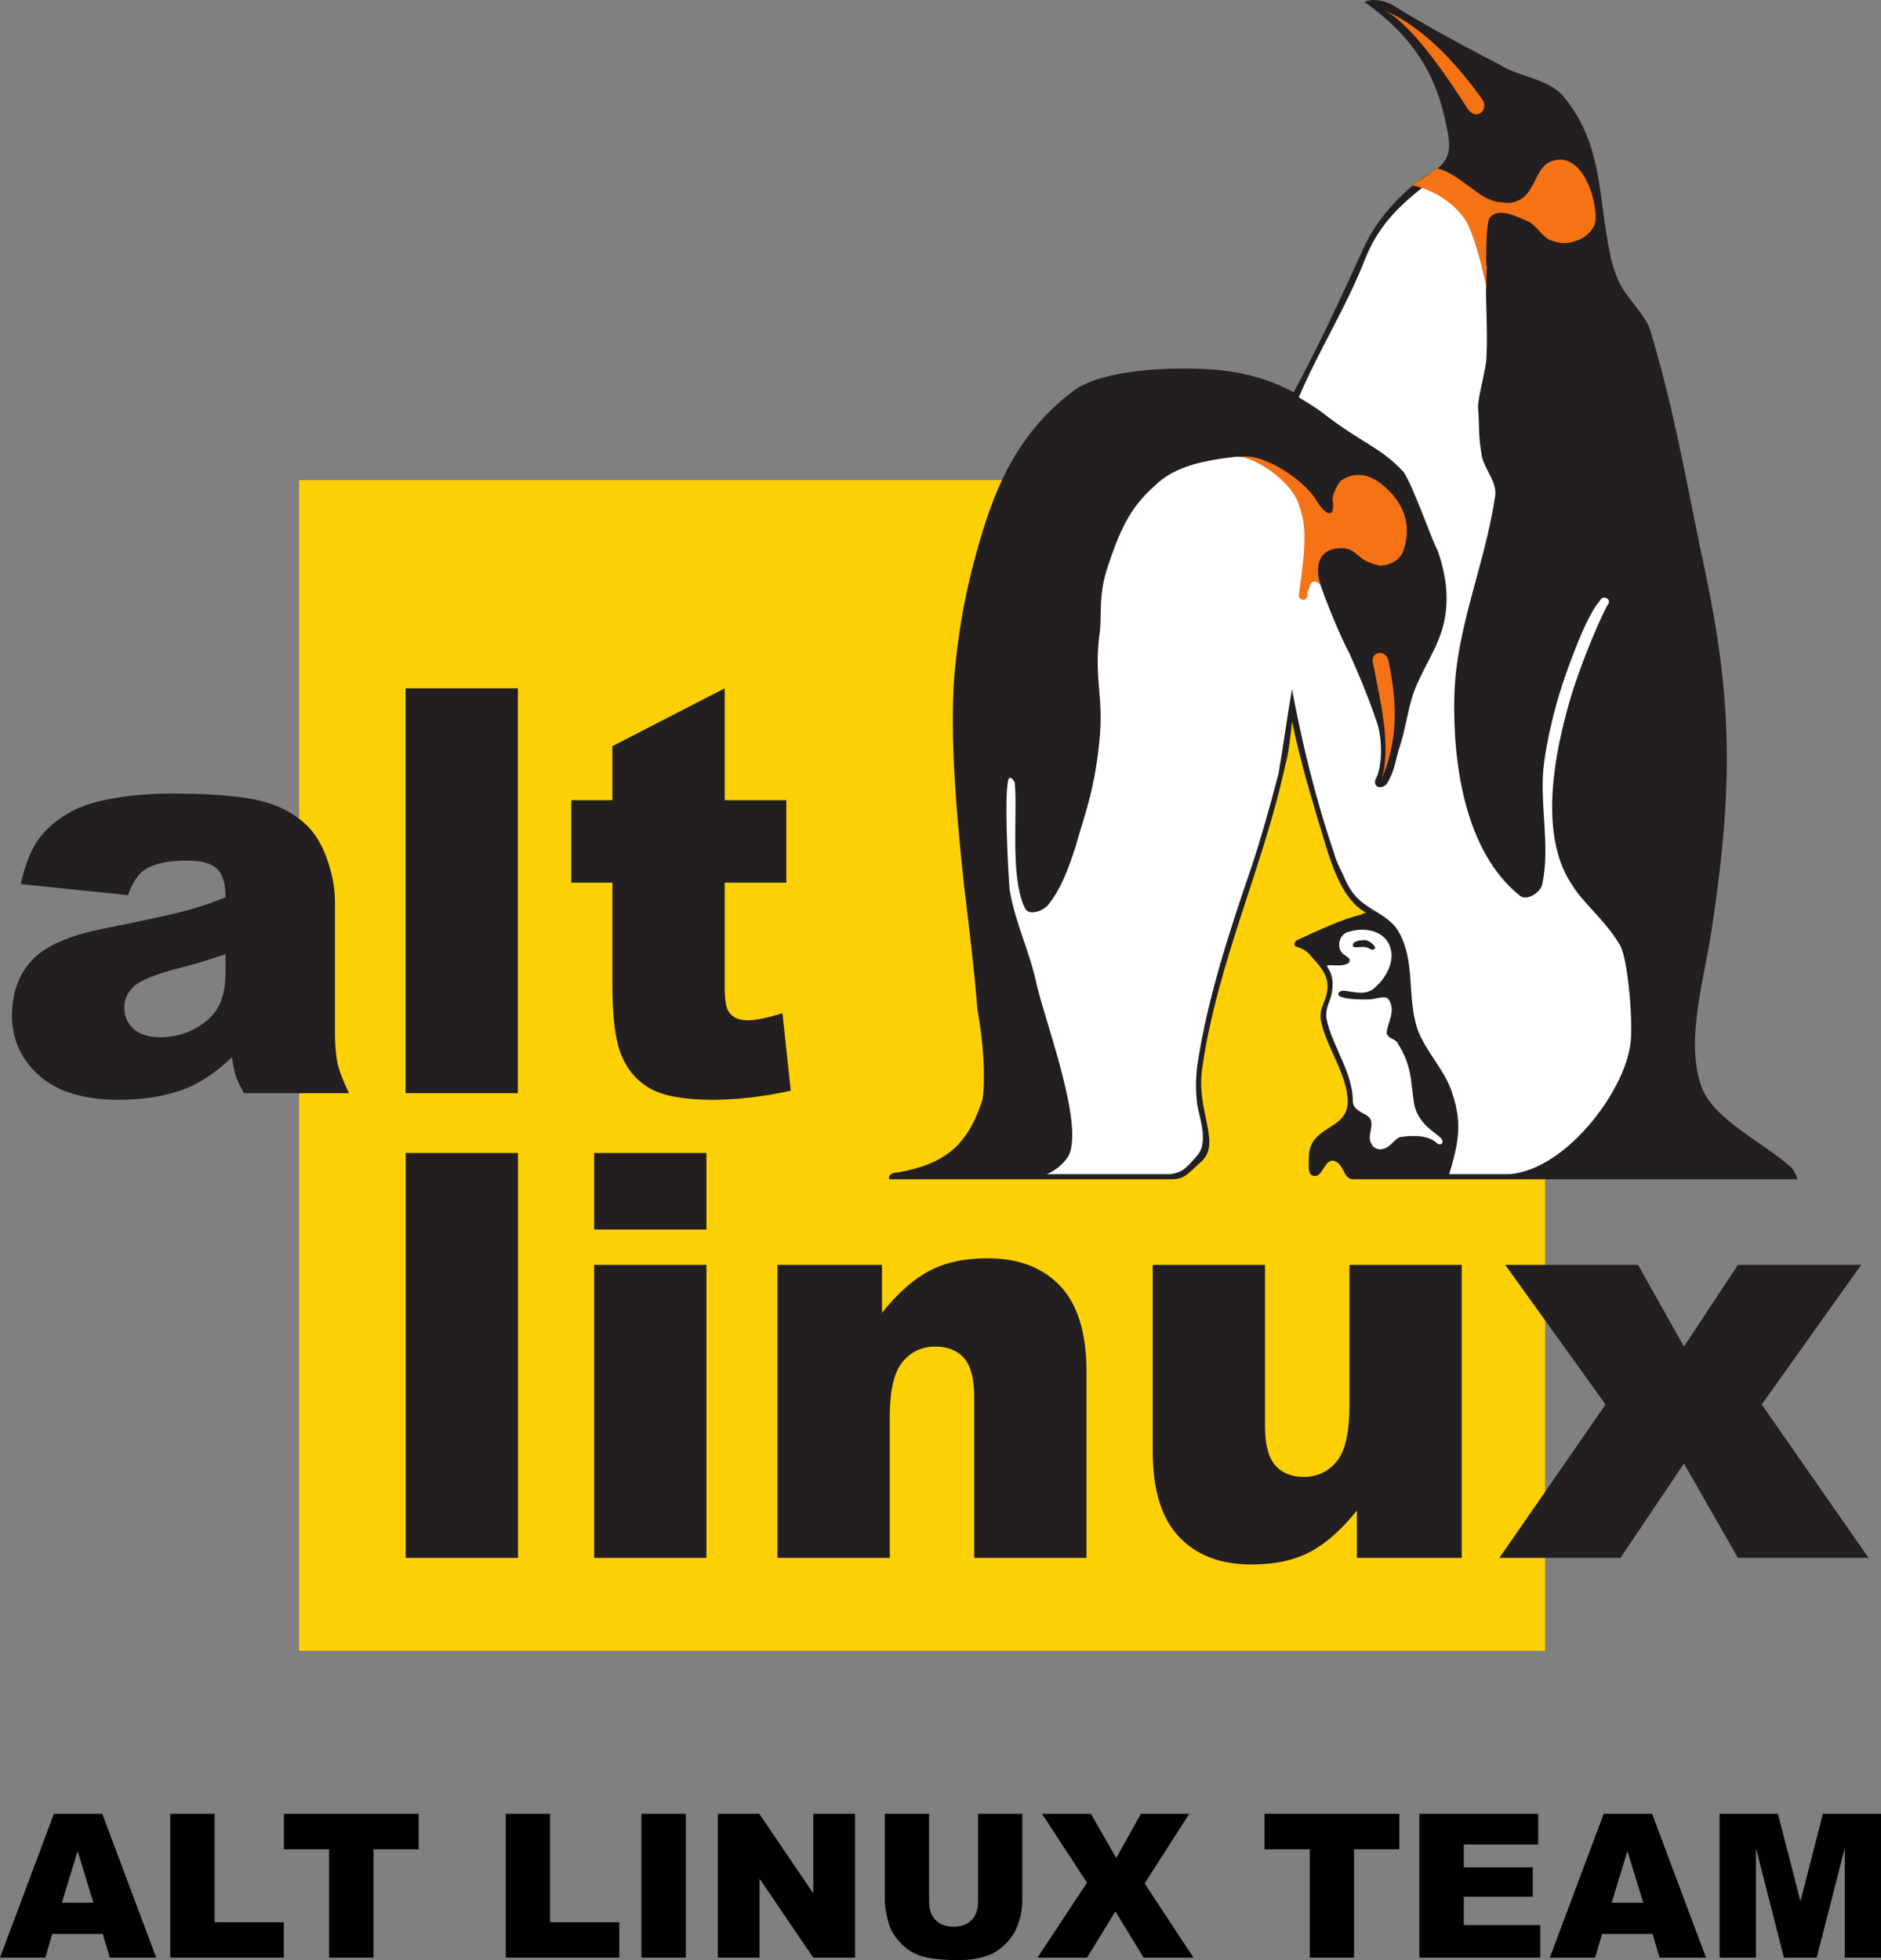 <svg width="95" height="99" viewBox="0 0 95 99" fill="none" xmlns="http://www.w3.org/2000/svg">
<rect x="0" y="0" width="95" height="99" fill="#808080" stroke="none"/>
<path d="M15.105 24.25V83.37H78.037V24.25H15.105Z" fill="#FDD005"/>
<path d="M68.753 46.195C67.899 46.366 66.448 47.051 65.507 47.48C65.337 47.566 65.337 47.823 65.507 47.823C65.764 47.909 65.936 47.994 66.105 48.166C66.533 48.679 67.045 49.108 67.045 49.794C67.045 50.564 66.618 50.821 66.704 51.506C66.96 52.877 68.069 54.247 68.069 55.704C67.985 56.817 66.96 56.817 66.362 57.589C66.19 57.845 66.105 58.102 66.105 58.445C66.105 58.788 66.02 59.387 66.362 59.387C66.788 59.473 66.874 58.617 67.301 58.617C67.899 58.702 67.815 59.559 68.327 59.559H90.789C90.703 59.301 90.533 58.959 90.363 58.873C89.252 57.845 86.433 56.474 85.921 54.848C85.066 52.362 86.177 49.194 86.519 46.452C87.715 38.486 87.288 34.117 85.836 27.521C85.066 23.752 84.469 20.411 83.359 16.728C83.187 16.042 82.249 15.1 81.906 14.501C81.65 14.072 81.394 13.3 81.308 12.787C80.711 9.96 80.968 7.219 78.917 4.82C78.148 3.964 76.697 3.878 75.757 3.278C73.964 2.336 72.17 1.394 70.376 0.281C70.12 0.109 69.351 -0.148 68.924 0.109C70.974 1.566 72.341 3.278 72.938 5.848C73.194 7.047 73.536 7.99 72.341 8.675C71.999 8.847 69.778 10.303 68.753 12.787C68.497 13.3 67.045 16.642 65.337 19.812C63.287 18.697 61.237 18.613 59.785 18.613C58.248 18.613 55.514 18.783 54.233 19.726C51.501 21.782 50.304 24.437 49.451 27.436C48.767 29.748 48.341 32.147 48.169 34.545C47.998 37.801 48.341 41.398 48.681 44.654C48.938 46.795 49.194 48.851 49.365 50.993C49.791 53.305 49.707 55.105 49.621 55.532C48.853 57.931 47.657 58.788 45.351 59.216C45.009 59.216 44.838 59.387 44.923 59.559C47.06 59.559 49.193 59.559 51.33 59.559H59.188C59.87 59.559 60.041 59.216 60.725 58.617C61.664 57.675 60.383 56.047 60.725 53.905C61.494 48.593 63.799 43.797 64.909 38.657C65.081 38.057 65.166 37.286 65.252 36.43C65.678 38.486 66.276 40.456 66.874 42.426C67.472 44.481 68.069 45.596 69.01 46.109C68.924 46.109 68.839 46.109 68.753 46.195Z" fill="#231F20"/>
<path d="M73.195 59.301C73.622 57.845 73.878 56.817 73.366 55.275C73.023 54.076 71.999 53.134 71.573 51.935C71.06 50.307 71.487 48.508 70.632 47.051C70.462 46.709 70.034 46.366 69.608 46.109C68.583 45.51 68.241 45.167 67.815 44.14C67.643 43.797 67.472 43.455 67.386 43.112C66.448 40.371 65.764 37.544 65.252 34.802C64.995 36.259 64.825 37.629 64.569 39.086C64.141 40.712 63.714 42.255 63.202 43.797C62.092 47.051 60.981 50.393 60.468 53.819C60.383 54.505 60.383 55.105 60.468 55.79C60.554 56.389 61.067 57.675 60.468 58.359C59.87 59.044 59.7 59.216 59.102 59.301C57.139 59.301 54.831 59.301 52.867 59.301C53.295 59.13 53.721 58.788 53.978 58.359C54.746 56.732 52.781 51.592 52.354 49.708C52.013 48.08 51.244 46.538 50.988 44.91C50.902 43.797 50.732 40.371 50.902 39.513C50.902 39.257 51.073 39.171 51.244 39.513C51.416 40.97 50.988 44.225 51.756 45.852C51.928 46.281 52.697 46.024 52.952 45.682C53.635 44.824 53.978 43.797 54.319 42.769C54.831 40.97 55.259 39.942 55.514 37.544C55.771 35.231 55.259 34.459 55.514 32.147C55.686 31.205 55.429 30.177 55.942 28.635C56.539 26.836 57.053 25.636 58.334 24.523C59.358 23.495 60.981 23.238 62.432 23.066C66.362 23.066 65.85 27.35 66.704 29.577C66.96 30.347 67.729 32.232 68.155 33.003C68.497 33.774 69.095 35.145 69.522 36.43C69.864 37.372 69.778 38.743 69.522 39.257C69.265 39.685 69.694 39.942 70.034 39.599C70.462 38.914 70.462 38.4 70.718 37.629C70.974 36.858 71.144 35.658 71.401 34.974C71.828 33.774 72.683 32.661 72.939 31.376C73.195 30.177 73.023 28.978 72.597 27.779C72.341 27.35 71.401 24.609 70.889 23.837C69.694 22.552 68.753 22.382 66.788 20.84C66.448 20.582 66.02 20.325 65.593 20.068C66.618 17.67 67.985 15.528 68.925 13.13C69.694 11.159 70.974 10.132 72.425 9.018C74.902 10.474 74.733 10.56 75.074 13.473C74.988 15.014 75.159 16.556 75.074 18.013C75.074 18.613 74.647 19.982 74.647 20.582C74.733 21.524 74.647 21.867 74.818 22.895C74.902 23.667 75.671 24.351 75.501 25.122C74.988 28.549 73.536 31.718 73.452 35.145C73.366 38.486 73.964 43.026 76.781 45.253C77.124 45.51 77.808 45.082 77.892 44.654C78.32 42.683 77.722 40.542 77.978 38.571C78.148 37.286 78.491 35.83 78.917 34.545C79.259 33.517 80.113 31.119 80.796 30.347C80.968 30.005 81.394 30.263 81.223 30.519C81.138 30.519 79.687 33.689 79.089 36.087C78.405 38.657 77.808 42.426 79.43 44.739C79.942 45.596 81.052 46.452 81.821 47.737C82.249 48.508 82.504 51.935 82.334 52.791C81.992 55.189 79.089 59.044 76.269 59.301C75.245 59.301 74.22 59.301 73.195 59.301Z" fill="white"/>
<path d="M68.155 48.593V48.423C68.07 48.337 67.815 48.166 67.815 48.166C67.472 47.823 67.643 47.138 68.155 47.052C69.01 46.795 69.949 47.052 70.206 47.823C70.462 48.509 70.034 49.365 69.437 49.879C68.925 50.393 68.07 49.964 67.729 50.05C67.558 50.136 67.558 50.221 67.643 50.307C67.985 50.478 68.583 50.478 69.095 50.478C69.437 50.478 69.778 50.307 70.034 50.393C70.206 50.478 70.291 50.821 70.291 50.993C70.291 51.42 70.034 51.849 70.034 52.192C70.12 52.449 70.376 52.448 70.546 52.62C71.316 53.819 71.23 54.505 71.401 55.618C71.573 56.989 72.939 57.332 72.854 57.675C72.854 57.759 72.768 57.845 72.597 57.759C72.171 57.332 71.401 57.332 70.804 57.417C70.462 57.417 70.291 57.931 69.864 58.017C69.694 58.102 69.351 58.017 69.265 57.759C69.01 57.417 69.437 56.817 69.181 56.474C69.01 56.218 68.327 56.132 68.327 55.618C68.327 54.247 67.386 52.963 67.046 51.678C66.96 51.335 66.96 51.163 67.046 50.821C67.302 50.221 67.472 49.451 67.046 48.851C66.874 48.593 67.815 48.936 68.155 48.593Z" fill="white"/>
<path d="M69.949 0.537C71.402 1.309 73.195 4.05 74.134 5.506C74.562 6.105 75.16 5.591 74.903 5.078C73.452 3.021 71.743 1.309 69.949 0.537ZM62.69 23.066C63.8 23.324 65.252 24.437 65.593 25.465C65.936 26.494 66.021 27.093 65.593 30.091C65.593 30.263 65.936 30.433 66.021 30.091C66.105 29.32 66.021 30.091 66.105 29.748C66.191 29.234 66.534 29.32 66.704 29.577C66.362 28.549 66.618 27.607 67.9 27.692C68.583 27.779 68.497 28.292 69.608 28.549C69.949 28.635 70.718 28.378 70.89 27.779C71.316 26.494 70.89 25.379 69.864 24.523C69.265 24.008 68.497 23.751 67.729 24.266C67.558 24.437 67.302 24.951 67.302 25.208C67.472 26.322 66.874 25.979 66.448 25.208C65.85 24.266 63.886 22.895 62.69 23.066ZM69.778 39.343C70.292 37.715 69.694 35.317 69.351 33.517C69.181 32.917 69.949 32.747 70.12 33.346C70.632 35.744 70.547 37.544 69.778 39.343ZM72.597 8.504C72.426 8.589 71.743 9.104 71.316 9.361C72.255 9.531 73.537 10.217 74.134 11.331C74.562 12.273 74.903 13.643 75.074 14.585C75.074 13.986 74.988 11.331 75.245 10.988C75.672 10.474 76.527 10.902 77.124 11.159C77.551 11.331 77.808 11.845 78.234 12.101C78.662 12.273 79.089 12.358 79.515 12.187C79.942 12.101 80.37 11.759 80.541 11.331C80.797 10.56 80.028 7.476 78.32 8.162C77.636 8.418 77.551 9.447 76.953 9.96C76.612 10.217 76.269 10.303 75.843 10.217C75.416 10.217 74.903 9.96 74.476 9.617C73.878 9.19 73.281 8.675 72.597 8.504Z" fill="#F57215"/>
<path d="M68.925 47.48C69.181 47.48 69.522 47.823 69.437 47.909C69.265 48.08 69.181 47.823 68.839 47.823C68.583 47.823 68.327 47.909 68.327 47.737C68.327 47.566 68.583 47.48 68.925 47.48Z" fill="#231F20"/>
<path d="M6.462 45.21L1.05 44.652C1.253 43.702 1.548 42.954 1.933 42.408C2.318 41.863 2.872 41.39 3.596 40.988C4.116 40.7 4.83 40.475 5.74 40.316C6.649 40.158 7.633 40.079 8.69 40.079C10.389 40.079 11.753 40.175 12.782 40.365C13.812 40.556 14.67 40.953 15.357 41.556C15.839 41.974 16.22 42.567 16.498 43.332C16.776 44.099 16.916 44.831 16.916 45.527V52.063C16.916 52.76 16.96 53.305 17.048 53.7C17.136 54.095 17.328 54.598 17.625 55.211H12.322C12.109 54.829 11.97 54.538 11.905 54.338C11.841 54.138 11.776 53.822 11.711 53.393C10.968 54.111 10.229 54.624 9.496 54.93C8.492 55.342 7.326 55.546 5.998 55.546C4.232 55.546 2.893 55.137 1.977 54.319C1.062 53.501 0.605 52.492 0.605 51.291C0.605 50.167 0.934 49.242 1.594 48.516C2.254 47.791 3.471 47.252 5.246 46.897C7.374 46.469 8.753 46.17 9.385 45.998C10.017 45.826 10.686 45.6 11.392 45.322C11.392 44.634 11.248 44.15 10.959 43.876C10.671 43.6 10.163 43.463 9.437 43.463C8.505 43.463 7.807 43.611 7.342 43.906C6.979 44.138 6.686 44.572 6.462 45.21ZM11.392 48.184C10.609 48.463 9.794 48.709 8.946 48.921C7.791 49.228 7.059 49.53 6.752 49.826C6.435 50.132 6.277 50.48 6.277 50.87C6.277 51.315 6.432 51.679 6.745 51.962C7.057 52.244 7.516 52.386 8.121 52.386C8.755 52.386 9.344 52.232 9.89 51.927C10.435 51.621 10.822 51.247 11.05 50.807C11.278 50.366 11.392 49.795 11.392 49.088V48.184Z" fill="#231F20"/>
<path d="M20.484 34.763H26.156V55.211H20.484V34.763Z" fill="#231F20"/>
<path d="M36.6 34.763V40.414H39.714V44.578H36.6V49.81C36.6 50.438 36.661 50.856 36.782 51.059C36.968 51.374 37.293 51.531 37.759 51.531C38.178 51.531 38.764 51.41 39.518 51.17L39.937 55.086C38.535 55.393 37.226 55.546 36.011 55.546C34.6 55.546 33.56 55.365 32.892 55.005C32.223 54.642 31.729 54.094 31.409 53.357C31.088 52.62 30.929 51.426 30.929 49.776V44.578H28.853V40.414H30.929V37.686L36.6 34.763Z" fill="#231F20"/>
<path d="M20.489 58.232H26.161V78.681H20.489V58.232Z" fill="#231F20"/>
<path d="M30.007 58.232H35.679V62.099H30.007V58.232ZM30.007 63.883H35.679V78.681H30.007V63.883Z" fill="#231F20"/>
<path d="M39.266 63.883H44.547V66.304C45.334 65.315 46.129 64.608 46.934 64.186C47.739 63.76 48.72 63.549 49.877 63.549C51.44 63.549 52.663 64.016 53.547 64.95C54.431 65.883 54.873 67.325 54.873 69.276V78.681H49.201V70.556C49.201 69.629 49.029 68.972 48.687 68.588C48.344 68.203 47.863 68.01 47.243 68.01C46.558 68.01 46.002 68.271 45.577 68.789C45.15 69.309 44.938 70.241 44.938 71.587V78.681H39.266V63.883Z" fill="#231F20"/>
<path d="M73.825 78.681H68.53V76.288C67.743 77.272 66.95 77.972 66.149 78.389C65.349 78.806 64.366 79.016 63.201 79.016C61.646 79.016 60.427 78.549 59.544 77.616C58.66 76.683 58.218 75.244 58.218 73.303V63.883H63.89V72.026C63.89 72.955 64.061 73.615 64.404 74.006C64.746 74.396 65.228 74.591 65.848 74.591C66.523 74.591 67.076 74.331 67.507 73.811C67.938 73.29 68.153 72.356 68.153 71.008V63.883H73.825V78.681Z" fill="#231F20"/>
<path d="M76.022 63.883H82.731L85.048 68.008L87.773 63.883H94.001L88.976 70.934L94.372 78.681H87.773L85.048 73.915L81.842 78.681H75.725L81.089 70.934L76.022 63.883Z" fill="#231F20"/>
<path d="M5.19 97.672H2.639L2.288 98.871H0L2.723 91.604H5.165L7.889 98.871H5.546L5.19 97.672ZM4.72 96.1L3.92 93.488L3.124 96.1H4.72Z" fill="black"/>
<path d="M8.6 91.604H10.839V97.082H14.334V98.871H8.6V91.604Z" fill="black"/>
<path d="M14.339 91.604H21.145V93.398H18.862V98.871H16.622V93.398H14.339V91.604Z" fill="black"/>
<path d="M25.544 91.604H27.783V97.082H31.278V98.871H25.544V91.604Z" fill="black"/>
<path d="M32.395 91.604H34.639V98.871H32.395V91.604Z" fill="black"/>
<path d="M36.255 91.604H38.346L41.074 95.624V91.604H43.185V98.871H41.074L38.361 94.881V98.871H36.255V91.604Z" fill="black"/>
<path d="M49.398 91.604H51.632V95.936C51.632 96.366 51.565 96.772 51.429 97.156C51.298 97.536 51.088 97.87 50.802 98.157C50.518 98.442 50.22 98.641 49.907 98.757C49.472 98.919 48.95 99 48.34 99C47.987 99 47.602 98.975 47.184 98.926C46.768 98.876 46.421 98.779 46.141 98.633C45.861 98.484 45.603 98.275 45.37 98.004C45.139 97.733 44.981 97.453 44.895 97.166C44.757 96.703 44.687 96.293 44.687 95.936V91.604H46.922V96.04C46.922 96.437 47.03 96.748 47.248 96.972C47.468 97.194 47.773 97.305 48.162 97.305C48.548 97.305 48.849 97.196 49.067 96.977C49.288 96.756 49.398 96.444 49.398 96.04V91.604Z" fill="black"/>
<path d="M52.626 91.604H55.092L56.377 93.84L57.623 91.604H60.064L57.81 95.124L60.277 98.871H57.761L56.333 96.536L54.899 98.871H52.398L54.899 95.084L52.626 91.604Z" fill="black"/>
<path d="M63.865 91.604H70.672V93.398H68.388V98.871H66.149V93.398H63.865V91.604Z" fill="black"/>
<path d="M71.685 91.604H77.686V93.156H73.929V94.311H77.414V95.793H73.929V97.225H77.794V98.871H71.685V91.604Z" fill="black"/>
<path d="M83.463 97.672H80.913L80.562 98.871H78.273L80.997 91.604H83.439L86.162 98.871H83.819L83.463 97.672ZM82.994 96.1L82.193 93.488L81.397 96.1H82.994Z" fill="black"/>
<path d="M86.849 91.604H89.795L90.932 96.026L92.064 91.604H95V98.871H93.171V93.329L91.753 98.871H90.097L88.683 93.329V98.871H86.849V91.604Z" fill="black"/>
</svg>
